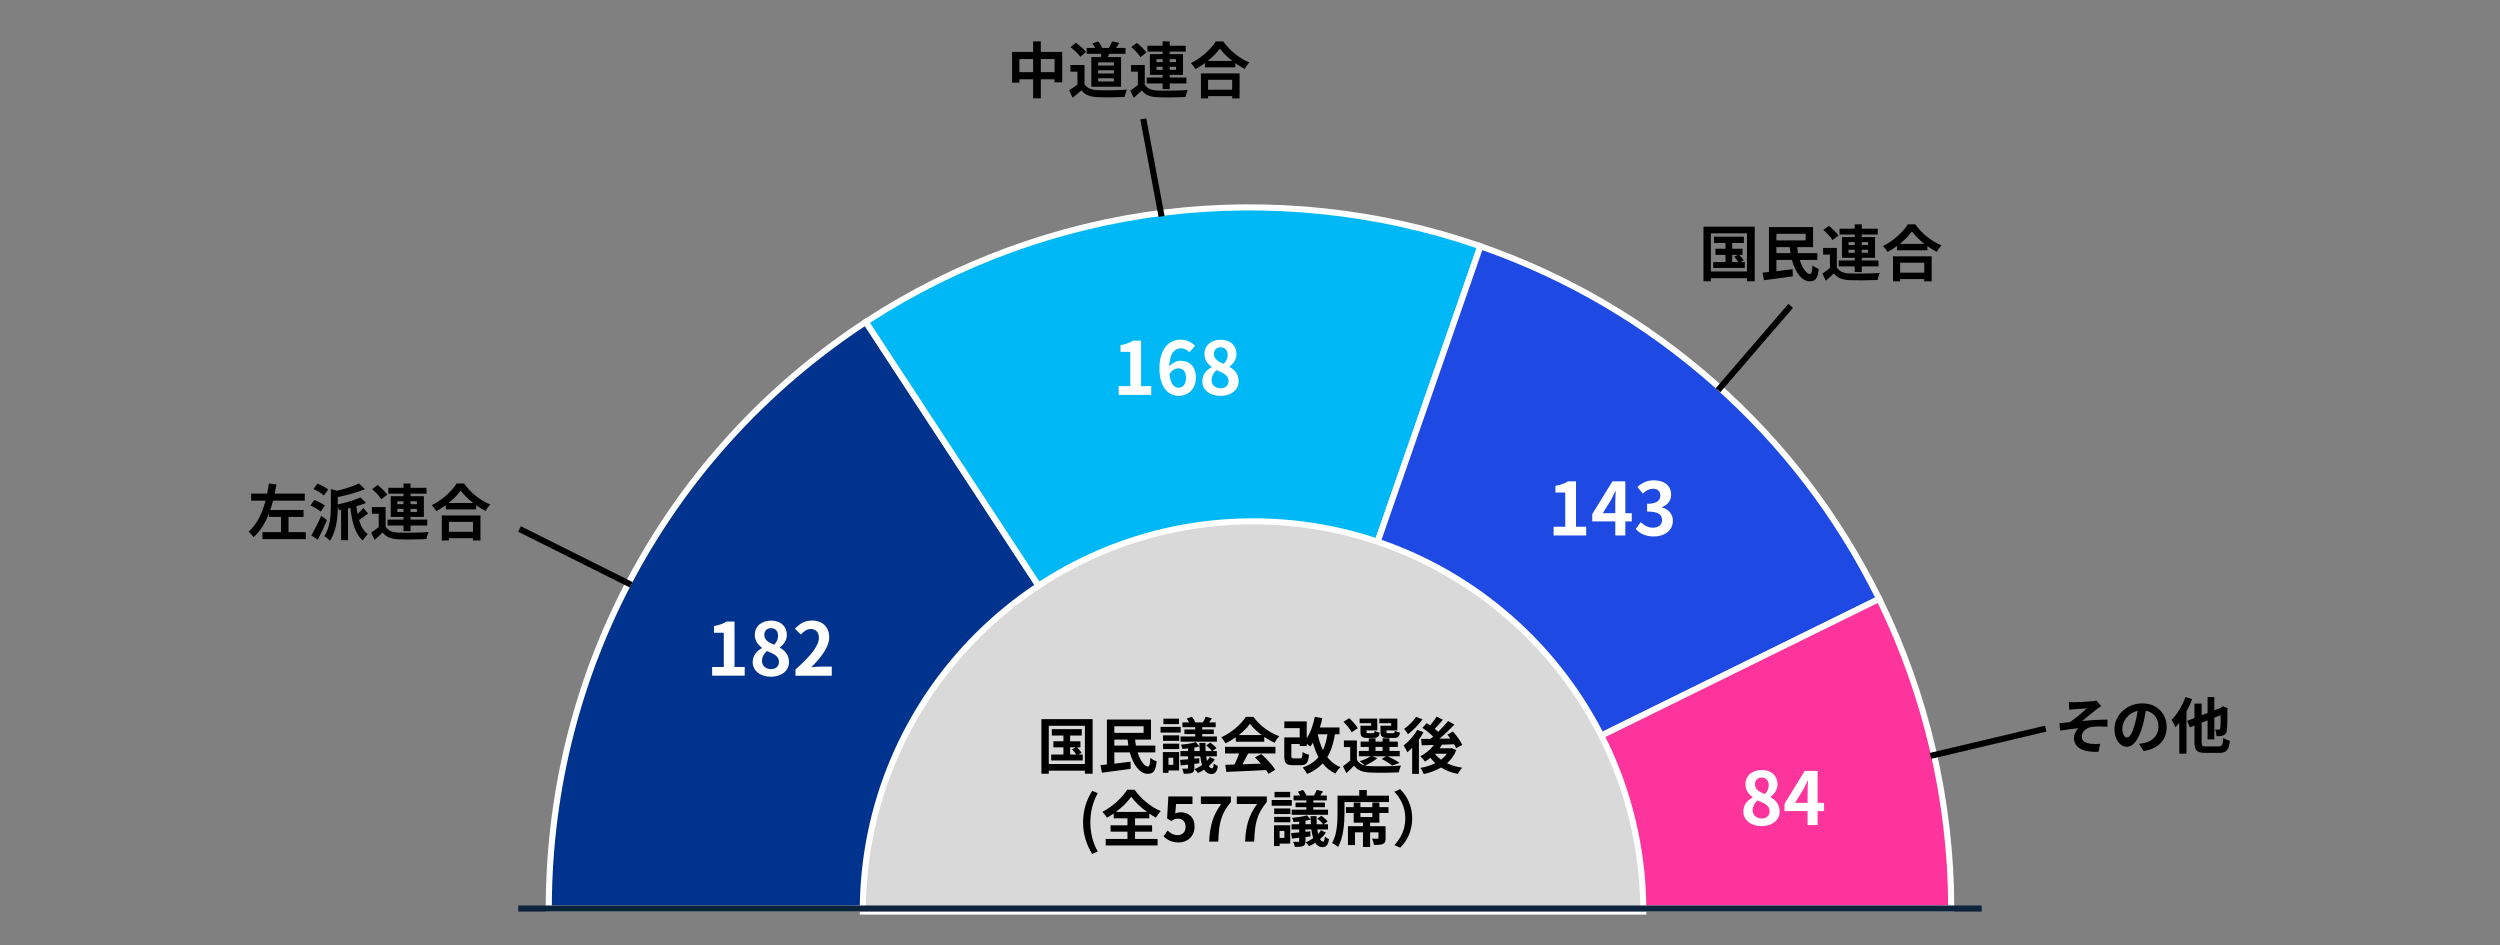 <?xml version="1.0" encoding="UTF-8"?>
<svg id="_レイヤー_1" data-name="レイヤー_1" xmlns="http://www.w3.org/2000/svg" viewBox="0 0 820 310">
  <rect x="0" y="0" width="820" height="310" fill="#808080" stroke="none"/>
  <g>
    <g>
      <path d="M180,298c0-77.565,39.095-149.906,103.981-192.404l63.01,96.202c-32.443,21.25-51.991,57.419-51.991,96.202h-115Z" style="fill: #00338d; fill-rule: evenodd;"/>
      <path d="M296,299h-117v-1c0-78.172,39.041-150.411,104.433-193.24l.836-.548,64.106,97.875-.836.548c-32.272,21.138-51.54,56.789-51.54,95.366v1ZM181.002,297h113.002c.326-38.537,19.545-74.098,51.605-95.487l-61.916-94.53c-64.051,42.342-102.364,113.235-102.691,190.018Z" style="fill: #fff;"/>
    </g>
    <g>
      <path d="M283.981,105.596c59.709-39.108,134.19-48.278,201.603-24.821l-37.793,108.612c-33.706-11.728-70.947-7.142-100.801,12.411l-63.01-96.202Z" style="fill: #00b8f5; fill-rule: evenodd;"/>
      <path d="M346.703,203.182l-64.105-97.875.836-.548c29.424-19.272,63.428-31.73,98.338-36.028,34.91-4.299,70.921-.46,104.142,11.099l.944.329-38.45,110.5-.944-.329c-33.18-11.544-70.535-6.945-99.924,12.304l-.836.548ZM285.367,105.886l61.915,94.531c29.495-18.948,66.684-23.526,99.893-12.3l37.136-106.725c-32.669-11.205-68.019-14.897-102.294-10.677-34.276,4.22-67.674,16.377-96.649,35.17Z" style="fill: #fff;"/>
    </g>
    <g>
      <path d="M485.584,80.774c57.099,19.868,104.081,61.42,130.778,115.663l-103.181,50.781c-13.348-27.121-36.838-47.897-65.389-57.831l37.793-108.613Z" style="fill: #1e49e2; fill-rule: evenodd;"/>
      <path d="M512.725,248.557l-.442-.897c-13.316-27.058-36.336-47.417-64.82-57.328l-.944-.329,38.45-110.502.944.329c28.54,9.93,54.488,25.116,77.124,45.136,22.636,20.02,40.879,43.917,54.223,71.03l.441.897-104.976,51.665ZM449.063,188.776c28.235,10.091,51.104,30.317,64.569,57.105l101.389-49.899c-13.188-26.509-31.119-49.893-53.31-69.519-22.19-19.625-47.59-34.565-75.512-44.415l-37.136,106.727Z" style="fill: #fff;"/>
    </g>
    <g>
      <path d="M616.362,196.437c15.55,31.599,23.638,66.345,23.638,101.563h-115c0-17.608-4.044-34.983-11.82-50.781l103.181-50.781Z" style="fill: #fd349c; fill-rule: evenodd;"/>
      <path d="M641,299h-117v-1c0-17.358-4.052-34.766-11.717-50.34l-.441-.897,104.976-51.665.442.897c15.531,31.561,23.741,66.833,23.741,102.004v1ZM525.996,297h113.001c-.153-34.2-8.128-68.466-23.093-99.223l-101.389,49.899c7.372,15.317,11.331,32.326,11.48,49.324Z" style="fill: #fff;"/>
    </g>
  </g>
  <g>
    <path d="M366.927,126.654h3.816v-11.233h-3.216v-2.184c1.776-.336,3-.792,4.128-1.488h2.616v14.905h3.336v2.856h-10.681v-2.856Z" style="fill: #fff;"/>
    <path d="M390.111,115.541c-.624-.72-1.704-1.296-2.736-1.296-2.04,0-3.72,1.536-3.864,5.977.96-1.176,2.496-1.896,3.648-1.896,2.976,0,5.088,1.776,5.088,5.593,0,3.648-2.544,5.928-5.569,5.928-3.384,0-6.384-2.712-6.384-8.977,0-6.625,3.288-9.457,6.865-9.457,2.16,0,3.744.912,4.824,2.016l-1.872,2.112ZM389.007,123.918c0-2.112-.984-3.097-2.521-3.097-.96,0-2.016.504-2.904,1.873.336,3.24,1.536,4.488,3.024,4.488,1.32,0,2.4-1.104,2.4-3.264Z" style="fill: #fff;"/>
    <path d="M394.358,125.094c0-2.28,1.392-3.744,3.048-4.632v-.12c-1.368-.984-2.352-2.328-2.352-4.224,0-2.856,2.256-4.681,5.353-4.681,3.144,0,5.16,1.896,5.16,4.729,0,1.752-1.104,3.216-2.28,4.057v.12c1.632.888,2.977,2.328,2.977,4.752,0,2.688-2.376,4.752-5.977,4.752-3.384,0-5.929-1.968-5.929-4.752ZM402.975,124.974c0-1.848-1.632-2.616-3.936-3.552-.96.768-1.632,1.968-1.632,3.289,0,1.608,1.32,2.64,2.977,2.64,1.488,0,2.592-.84,2.592-2.376ZM402.687,116.381c0-1.44-.864-2.473-2.353-2.473-1.2,0-2.16.792-2.16,2.208,0,1.68,1.368,2.496,3.24,3.24.864-.912,1.272-1.92,1.272-2.976Z" style="fill: #fff;"/>
  </g>
  <g>
    <path d="M233.585,218.774h3.816v-11.233h-3.216v-2.184c1.776-.336,3-.792,4.128-1.488h2.616v14.905h3.336v2.856h-10.681v-2.856Z" style="fill: #fff;"/>
    <path d="M246.881,217.214c0-2.28,1.392-3.744,3.048-4.632v-.12c-1.368-.984-2.352-2.328-2.352-4.224,0-2.856,2.256-4.681,5.353-4.681,3.144,0,5.16,1.896,5.16,4.729,0,1.752-1.104,3.216-2.28,4.057v.12c1.632.888,2.977,2.328,2.977,4.752,0,2.688-2.376,4.752-5.977,4.752-3.384,0-5.929-1.968-5.929-4.752ZM255.498,217.094c0-1.848-1.632-2.616-3.936-3.552-.96.768-1.632,1.968-1.632,3.289,0,1.608,1.32,2.64,2.977,2.64,1.488,0,2.592-.84,2.592-2.376ZM255.21,208.502c0-1.44-.864-2.473-2.353-2.473-1.2,0-2.16.792-2.16,2.208,0,1.68,1.368,2.496,3.24,3.24.864-.912,1.272-1.92,1.272-2.976Z" style="fill: #fff;"/>
    <path d="M260.921,219.591c4.824-4.32,7.681-7.657,7.681-10.393,0-1.8-.984-2.88-2.665-2.88-1.296,0-2.376.84-3.264,1.824l-1.92-1.92c1.632-1.729,3.216-2.688,5.64-2.688,3.36,0,5.593,2.16,5.593,5.473,0,3.216-2.665,6.672-5.905,9.841.888-.096,2.064-.192,2.88-.192h3.864v2.976h-11.905v-2.04Z" style="fill: #fff;"/>
  </g>
  <g>
    <path d="M571.813,266.214c0-2.28,1.392-3.744,3.048-4.632v-.12c-1.368-.984-2.352-2.328-2.352-4.224,0-2.856,2.256-4.681,5.353-4.681,3.144,0,5.16,1.896,5.16,4.729,0,1.752-1.104,3.216-2.28,4.057v.12c1.632.888,2.977,2.328,2.977,4.752,0,2.688-2.376,4.752-5.977,4.752-3.384,0-5.929-1.968-5.929-4.752ZM580.43,266.094c0-1.848-1.632-2.616-3.936-3.552-.96.768-1.632,1.968-1.632,3.289,0,1.608,1.32,2.64,2.977,2.64,1.488,0,2.592-.84,2.592-2.376ZM580.142,257.502c0-1.44-.864-2.473-2.353-2.473-1.2,0-2.16.792-2.16,2.208,0,1.68,1.368,2.496,3.24,3.24.864-.912,1.272-1.92,1.272-2.976Z" style="fill: #fff;"/>
    <path d="M598.286,266.022h-2.112v4.608h-3.289v-4.608h-7.561v-2.4l6.625-10.753h4.225v10.465h2.112v2.688ZM592.885,263.334v-3.625c0-1.032.096-2.64.144-3.672h-.096c-.432.936-.912,1.92-1.416,2.88l-2.76,4.417h4.128Z" style="fill: #fff;"/>
  </g>
  <g>
    <path d="M509.585,172.774h3.816v-11.233h-3.216v-2.184c1.776-.336,3-.792,4.128-1.488h2.616v14.905h3.336v2.856h-10.681v-2.856Z" style="fill: #fff;"/>
    <path d="M535.218,171.022h-2.112v4.608h-3.288v-4.608h-7.561v-2.4l6.625-10.753h4.225v10.465h2.112v2.688ZM529.818,168.334v-3.625c0-1.032.096-2.64.144-3.672h-.096c-.432.936-.912,1.92-1.416,2.88l-2.76,4.417h4.128Z" style="fill: #fff;"/>
    <path d="M536.513,173.495l1.656-2.232c1.056,1.032,2.352,1.824,3.96,1.824,1.8,0,3.024-.888,3.024-2.472,0-1.752-1.032-2.832-4.896-2.832v-2.544c3.265,0,4.321-1.128,4.321-2.712,0-1.392-.864-2.208-2.376-2.232-1.272.024-2.304.624-3.36,1.584l-1.8-2.16c1.536-1.344,3.241-2.184,5.329-2.184,3.433,0,5.761,1.68,5.761,4.729,0,1.92-1.08,3.312-2.977,4.056v.12c2.016.552,3.552,2.04,3.552,4.369,0,3.264-2.856,5.16-6.24,5.16-2.808,0-4.705-1.056-5.953-2.472Z" style="fill: #fff;"/>
  </g>
  <g>
    <path d="M283,299c0-70.692,57.308-128,128-128s128,57.308,128,128h-256Z" style="fill: #d9d9d9; fill-rule: evenodd;"/>
    <path d="M540,300h-258v-1c0-71.131,57.869-129,129-129s129,57.869,129,129v1ZM284.004,298h253.992c-.539-69.57-57.301-126-126.996-126s-126.457,56.43-126.996,126Z" style="fill: #fff;"/>
  </g>
  <rect x="170" y="297" width="480" height="2" style="fill: #0c233c;"/>
  <g>
    <path d="M358.384,235.883v17.904h-2.541v-1h-11.842v1h-2.42v-17.904h16.803ZM355.843,250.586v-12.522h-11.842v12.522h11.842ZM355.143,247.485v1.94h-10.362v-1.94h4.021v-2.36h-3.301v-2h3.301v-1.88h-3.801v-2.081h9.822v2.081h-3.821v1.88h3.381v2h-1.101c.54.56,1.18,1.3,1.5,1.78l-1.04.58h1.4ZM351.002,247.485h2c-.34-.54-.9-1.22-1.36-1.74l1.22-.62h-1.86v2.36Z"/>
    <path d="M373.143,246.785c.86,2.721,2.241,4.661,3.401,4.641.46,0,.68-.84.78-2.861.54.48,1.44.96,2.061,1.141-.34,3.36-1.18,4.101-2.981,4.101-2.601-.02-4.721-2.98-5.821-7.021h-5.081v3.701c1.701-.22,3.541-.44,5.301-.66l.08,2.361c-3.301.46-6.841.92-9.442,1.26l-.48-2.48c.621-.06,1.34-.12,2.101-.22v-14.743h14.463v6.582h-5.201c.06.68.14,1.34.26,1.98h6.361v2.22h-5.801ZM365.501,238.224v2.16h9.602v-2.16h-9.602ZM370.102,244.565c-.1-.64-.18-1.3-.24-1.98h-4.361v1.98h4.601Z"/>
    <path d="M387.262,240.284h-6.602v-1.88h6.602v1.88ZM386.741,252.707h-3.48v.8h-1.84v-6.822h5.321v6.021ZM381.48,241.184h5.301v1.82h-5.301v-1.82ZM381.48,243.925h5.301v1.78h-5.301v-1.78ZM386.722,237.523h-5.121v-1.801h5.121v1.801ZM383.261,248.545v2.301h1.58v-2.301h-1.58ZM398.444,249.086c-.52.78-1.18,1.52-1.94,2.18.3.5.66.76,1.041.76.3,0,.5-.52.56-1.6.4.36.94.64,1.36.82-.28,1.92-.9,2.621-2.141,2.621-1.02,0-1.78-.52-2.36-1.42-.68.44-1.36.8-2.041,1.101-.24-.36-.76-.92-1.14-1.24.84-.34,1.7-.82,2.5-1.38-.26-.82-.46-1.78-.6-2.861h-1.94v.76l1.6-.16.04,1.681-1.64.2v1.34c0,.92-.18,1.34-.78,1.621-.64.26-1.5.28-2.681.28-.08-.5-.34-1.2-.58-1.68.68.02,1.44.02,1.66.02.24-.02.32-.08.32-.3v-1.04c-.86.12-1.68.2-2.4.28l-.22-1.821c.76-.06,1.64-.14,2.621-.22v-.96h-2.5v-1.72h2.5v-.86c-.64.08-1.26.12-1.86.16-.06-.4-.28-1-.46-1.38,1.681-.16,3.681-.46,4.861-.84l1.22,1.4c-.02-.38-.04-.76-.04-1.14h1.98c0,.96.02,1.86.06,2.661h2.061c-.4-.58-1.2-1.34-1.9-1.84l1.36-.94c.74.5,1.64,1.28,2.04,1.84l-1.3.94h1.42v1.72h-3.521c.08.56.18,1.041.28,1.48.36-.38.7-.8.96-1.24l1.6.78ZM392.042,238.523h-4.201v-1.58h2.18c-.22-.42-.5-.88-.76-1.26l1.68-.581c.44.541.92,1.32,1.14,1.841h2.46c.34-.561.72-1.32.9-1.841l2.081.5c-.34.48-.66.94-.94,1.34h2.161v1.58h-4.421v.74h3.801v1.5h-3.801v.8h4.821v1.701h-11.922v-1.701h4.821v-.8h-3.561v-1.5h3.561v-.74ZM393.523,246.345c-.04-.48-.06-1-.08-1.521-.52.14-1.1.26-1.7.38v1.14h1.78Z"/>
    <path d="M405.341,241.824c-1.061.76-2.221,1.44-3.381,2-.28-.58-.9-1.48-1.4-2,3.421-1.5,6.582-4.341,8.082-6.702h2.481c2.12,2.941,5.301,5.221,8.461,6.342-.6.62-1.12,1.48-1.54,2.18-1.1-.52-2.261-1.18-3.361-1.94v1.581h-9.342v-1.46ZM401.8,244.945h16.543v2.201h-8.962c-.58,1.18-1.24,2.42-1.84,3.541,1.92-.06,3.981-.14,6.021-.22-.62-.72-1.3-1.44-1.96-2.04l2.101-1.101c1.78,1.561,3.641,3.641,4.581,5.141l-2.22,1.34c-.2-.38-.48-.8-.8-1.24-4.701.26-9.642.46-13.042.62l-.32-2.32,3.021-.1c.54-1.12,1.101-2.44,1.521-3.621h-4.641v-2.201ZM413.823,241.104c-1.54-1.16-2.92-2.46-3.841-3.701-.86,1.22-2.14,2.521-3.661,3.701h7.501Z"/>
    <path d="M437.864,240.844c-.5,3.021-1.3,5.481-2.5,7.502,1.1,1.42,2.521,2.561,4.301,3.281-.56.48-1.3,1.44-1.64,2.12-1.72-.82-3.081-1.94-4.201-3.34-1.32,1.44-2.98,2.581-5.081,3.46-.26-.54-.98-1.6-1.44-2.121,2.24-.8,3.9-1.9,5.161-3.4-.76-1.4-1.34-2.981-1.821-4.721-.28.46-.58.86-.9,1.24-.24-.24-.7-.58-1.14-.9v.72h-2.301v-.66h-2.741v3.94c0,.7.12.8.84.8h2.041c.6,0,.72-.28.8-2.101.48.36,1.48.76,2.12.9-.28,2.721-.9,3.421-2.7,3.421h-2.601c-2.181,0-2.821-.64-2.821-3.001v-6.121h5.061v-3.041h-5.041v-2.201h7.342v5.501c1.26-1.86,2.14-4.381,2.64-7.001l2.481.44c-.22,1.04-.48,2.061-.8,3.041h6.421v2.24h-1.48ZM432.223,240.844c.4,1.901.94,3.641,1.7,5.181.7-1.46,1.18-3.181,1.48-5.181h-3.181Z"/>
    <path d="M451.763,248.666c-1.0.94-2.681,1.86-4.041,2.42.5.12,1.04.18,1.64.2,2.461.12,7.362.06,10.163-.18-.26.541-.601,1.581-.7,2.221-2.541.14-6.962.18-9.462.06-2.4-.1-4.041-.68-5.241-2.241-.76.8-1.541,1.581-2.501,2.441l-1.12-2.261c.72-.52,1.601-1.18,2.361-1.86v-4.421h-2.061v-2.181h4.261v6.401c.54.94,1.42,1.521,2.581,1.801-.4-.4-1.2-1.081-1.68-1.4,1.3-.4,2.7-.96,3.541-1.601h-3.801v-1.76h3.261v-1.32h-2.681v-1.74h2.681v-1.061h2.201v1.061h2.32v-1.061h2.26v1.061h2.741v1.74h-2.741v1.32h3.361v1.76h-3.901c1.38.66,2.961,1.521,3.861,2.161l-2.42.88c-.76-.62-2.161-1.54-3.481-2.18l1.521-.86h-4.661l1.741.6ZM443.321,240.184c-.44-.98-1.641-2.421-2.661-3.421l1.88-1.2c1.04.96,2.3,2.3,2.801,3.301l-2.021,1.32ZM449.742,237.203h-3.781v-1.5h5.781v3.86h-3.541v.42c0,.42.08.5.6.5h1.541c.4,0,.48-.12.56-.78.34.26,1.1.5,1.64.6-.2,1.36-.74,1.741-1.94,1.741h-2.1c-1.761,0-2.261-.46-2.261-2.061v-1.94h3.501v-.84ZM451.163,246.305h2.32v-1.32h-2.32v1.32ZM456.304,237.203h-3.881v-1.5h5.901v3.86h-3.581v.4c0,.44.1.52.6.52h1.621c.4,0,.48-.12.56-.8.36.26,1.14.5,1.66.6-.2,1.38-.72,1.761-1.98,1.761h-2.141c-1.8,0-2.26-.46-2.26-2.061v-1.94h3.501v-.84Z"/>
    <path d="M466.921,240.164c-.44.8-.96,1.62-1.52,2.42v11.242h-2.221v-8.562c-.52.56-1.04,1.04-1.561,1.48-.22-.52-.86-1.72-1.24-2.22,1.681-1.26,3.421-3.201,4.461-5.141l2.081.78ZM466.582,235.943c-1.26,1.72-3.121,3.661-4.781,4.881-.3-.48-.88-1.32-1.24-1.741,1.42-1,3.081-2.661,3.921-3.961l2.101.82ZM477.664,246.025c-.68,1.761-1.74,3.181-3.041,4.321,1.44.68,3.121,1.18,4.981,1.46-.5.5-1.12,1.42-1.42,2.041-2.121-.42-3.961-1.12-5.521-2.101-1.66.98-3.601,1.681-5.661,2.141-.22-.6-.72-1.54-1.14-2.021,1.78-.3,3.46-.82,4.921-1.56-.58-.52-1.12-1.101-1.58-1.741-.6.46-1.2.88-1.801,1.24-.32-.46-1.08-1.34-1.54-1.76,1.7-.86,3.341-2.18,4.461-3.701l-4.001.12-.2-2.101c.9,0,1.94,0,3.081-.02.28-.24.58-.5.86-.76-.92-.94-2.32-2.06-3.521-2.84l1.42-1.541c.34.22.72.46,1.1.72.78-.9,1.62-2,2.14-2.9l2.061,1.06c-.86,1.04-1.84,2.121-2.681,2.96.42.34.82.68,1.141,1,1.22-1.18,2.36-2.44,3.221-3.541l2.1,1.16c-1.44,1.521-3.221,3.221-4.901,4.641l3.581-.06c-.32-.46-.66-.88-1-1.28l1.84-1.02c1.16,1.3,2.48,3.101,3.041,4.381l-2,1.12c-.16-.38-.38-.84-.66-1.32-1.32.06-2.681.1-3.981.14-.24.4-.5.8-.78,1.18h3.621l.38-.08,1.48.66ZM470.662,247.245c.521.72,1.2,1.36,1.98,1.94.76-.58,1.4-1.22,1.92-1.96h-3.881l-.02.02Z"/>
    <path d="M355.25,269.725c0-3.981,1.101-7.262,2.981-10.342l1.84.78c-1.681,2.92-2.44,6.301-2.44,9.562,0,3.301.76,6.661,2.44,9.582l-1.84.78c-1.88-3.101-2.981-6.341-2.981-10.362Z"/>
    <path d="M372.293,275.166h7.401v2.141h-17.023v-2.141h7.141v-2.38h-5.541v-2.081h5.541v-2.3h-4.521v-1.581c-.72.5-1.46.96-2.22,1.38-.3-.56-.96-1.42-1.5-1.92,3.421-1.72,6.642-4.801,8.122-7.241h2.46c2.14,3.041,5.401,5.661,8.562,7.001-.62.64-1.14,1.4-1.58,2.14-.72-.4-1.44-.84-2.161-1.34v1.561h-4.681v2.3h5.601v2.081h-5.601v2.38ZM376.193,266.304c-2.08-1.52-4-3.341-5.161-4.961-1.14,1.62-2.92,3.421-5.001,4.961h10.162Z"/>
    <path d="M381.63,274.306l1.36-1.88c.84.82,1.88,1.5,3.261,1.5,1.541,0,2.621-.98,2.621-2.72,0-1.721-1-2.681-2.5-2.681-.88,0-1.36.22-2.221.78l-1.34-.88.4-7.182h7.921v2.46h-5.381l-.28,3.141c.58-.28,1.1-.42,1.78-.42,2.481,0,4.561,1.48,4.561,4.701,0,3.301-2.44,5.201-5.181,5.201-2.34,0-3.901-.92-5.001-2.021Z"/>
    <path d="M400.552,263.704h-6.662v-2.46h9.842v1.78c-3.441,4.201-3.901,7.222-4.141,13.023h-2.981c.26-5.141,1.12-8.422,3.941-12.343Z"/>
    <path d="M412.332,263.704h-6.662v-2.46h9.842v1.78c-3.441,4.201-3.901,7.222-4.141,13.023h-2.981c.26-5.141,1.12-8.422,3.941-12.343Z"/>
    <path d="M423.711,264.284h-6.602v-1.88h6.602v1.88ZM423.191,276.707h-3.48v.8h-1.84v-6.822h5.321v6.021ZM417.93,265.184h5.301v1.82h-5.301v-1.82ZM417.93,267.925h5.301v1.78h-5.301v-1.78ZM423.171,261.523h-5.121v-1.801h5.121v1.801ZM419.71,272.545v2.301h1.58v-2.301h-1.58ZM434.894,273.086c-.52.78-1.18,1.52-1.94,2.18.3.5.66.76,1.041.76.3,0,.5-.52.56-1.6.4.36.94.64,1.36.82-.28,1.92-.9,2.621-2.141,2.621-1.02,0-1.78-.52-2.36-1.42-.68.44-1.36.8-2.041,1.101-.24-.36-.76-.92-1.14-1.24.84-.34,1.7-.82,2.5-1.38-.26-.82-.46-1.78-.6-2.861h-1.94v.76l1.6-.16.04,1.681-1.64.2v1.34c0,.92-.18,1.34-.78,1.621-.64.26-1.5.28-2.681.28-.08-.5-.34-1.2-.58-1.68.68.02,1.44.02,1.66.02.24-.02.32-.08.32-.3v-1.04c-.86.12-1.681.2-2.4.28l-.22-1.821c.76-.06,1.64-.14,2.621-.22v-.96h-2.5v-1.72h2.5v-.86c-.64.08-1.26.12-1.86.16-.06-.4-.28-1-.46-1.38,1.68-.16,3.681-.46,4.861-.84l1.22,1.4c-.02-.38-.04-.76-.04-1.14h1.98c0,.96.02,1.86.06,2.661h2.061c-.4-.58-1.2-1.34-1.9-1.84l1.36-.94c.74.5,1.641,1.28,2.041,1.84l-1.3.94h1.42v1.72h-3.521c.08.56.18,1.041.28,1.48.36-.38.7-.8.96-1.24l1.6.78ZM428.492,262.523h-4.201v-1.58h2.18c-.22-.42-.5-.88-.76-1.26l1.68-.581c.44.541.92,1.32,1.14,1.841h2.46c.34-.561.72-1.32.9-1.841l2.081.5c-.34.48-.66.94-.94,1.34h2.161v1.58h-4.421v.74h3.801v1.5h-3.801v.8h4.821v1.701h-11.922v-1.701h4.821v-.8h-3.561v-1.5h3.561v-.74ZM429.973,270.345c-.04-.48-.06-1-.08-1.521-.52.14-1.1.26-1.7.38v1.14h1.78Z"/>
    <path d="M455.594,260.983v2.1h-14.603v3.501c0,3.221-.3,8.142-2.121,11.222-.4-.4-1.4-1.06-1.94-1.3,1.661-2.84,1.78-7.001,1.78-9.922v-5.601h7.122v-1.861h2.48v1.861h7.282ZM452.433,264.744h3v1.92h-3v3.181h-3.041v1.14h5.081v3.921c0,1-.16,1.58-.9,1.92-.66.3-1.62.32-2.9.32-.1-.64-.36-1.48-.64-2.061.74.04,1.54.04,1.78.02.24,0,.32-.06.32-.24v-1.86h-2.74v4.801h-2.341v-4.801h-2.62v4.181h-2.301v-6.201h4.921v-1.14h-3.041v-3.181h-2.541v-1.92h2.541v-1.48h2.201v1.48h3.921v-1.48h2.3v1.48ZM450.133,266.665h-3.921v1.32h3.921v-1.32Z"/>
    <path d="M463.191,268.445c0,4.281-1.78,7.481-3.94,9.602l-1.9-.84c2-2.16,3.581-4.921,3.581-8.762s-1.581-6.602-3.581-8.762l1.9-.84c2.16,2.121,3.94,5.321,3.94,9.602Z"/>
  </g>
  <g>
    <path d="M348.406,17.027v9.982h-2.501v-1h-4.521v6.241h-2.521v-6.241h-4.501v1.1h-2.4v-10.082h6.901v-3.461h2.521v3.461h7.022ZM338.864,23.669v-4.301h-4.501v4.301h4.501ZM345.905,23.669v-4.301h-4.521v4.301h4.521Z"/>
    <path d="M355.723,27.61c.82,1.34,2.321,1.88,4.401,1.96,2.341.1,6.842.04,9.502-.16-.26.56-.62,1.72-.74,2.4-2.401.12-6.421.16-8.802.06-2.46-.1-4.101-.66-5.401-2.221-.88.78-1.76,1.561-2.861,2.401l-1.16-2.481c.86-.5,1.86-1.16,2.741-1.84v-4.221h-2.3v-2.181h4.621v6.282ZM354.343,18.628c-.62-.96-2.04-2.281-3.221-3.161l1.761-1.44c1.2.84,2.661,2.081,3.341,3.021l-1.881,1.581ZM361.064,18.728c.08-.36.14-.72.2-1.08h-4.841v-1.92h2.781c-.24-.48-.58-1.02-.92-1.44l1.88-.7c.541.6,1.101,1.46,1.3,2.041l-.24.1h2.5c.38-.64.82-1.541,1.06-2.161l2.36.5c-.36.6-.72,1.18-1.06,1.66h3.081v1.92h-5.341c-.16.38-.34.74-.5,1.08h4.381v9.722h-9.742v-9.722h3.101ZM365.345,20.448h-5.141v1.04h5.141v-1.04ZM365.345,23.049h-5.141v1.04h5.141v-1.04ZM365.345,25.669h-5.141v1.06h5.141v-1.06Z"/>
    <path d="M375.483,27.709c.78,1.34,2.18,1.9,4.221,1.98,2.4.1,7.122.04,9.882-.18-.28.56-.62,1.66-.74,2.32-2.48.12-6.722.16-9.162.06-2.38-.1-3.981-.68-5.181-2.221-.8.78-1.62,1.541-2.641,2.401l-1.12-2.361c.78-.5,1.68-1.16,2.48-1.84v-4.361h-2.24v-2.181h4.501v6.381ZM374.063,18.748c-.56-.98-1.88-2.36-3-3.32l1.82-1.36c1.12.9,2.5,2.22,3.141,3.181l-1.96,1.5ZM381.345,27.37h-5.221v-1.94h5.221v-.88h-4.181v-6.801h4.181v-.82h-4.981v-1.92h4.981v-1.42h2.32v1.42h5.241v1.92h-5.241v.82h4.361v6.801h-4.361v.88h5.481v1.94h-5.481v1.86h-2.32v-1.86ZM379.324,20.368h2.021v-.96h-2.021v.96ZM381.345,22.909v-1h-2.021v1h2.021ZM383.665,19.408v.96h2.081v-.96h-2.081ZM385.746,21.908h-2.081v1h2.081v-1Z"/>
    <path d="M401.225,13.586c2.14,3.061,5.381,5.602,8.562,6.882-.58.62-1.12,1.4-1.54,2.14-1.021-.52-2.061-1.18-3.061-1.9v1.38h-9.962v-1.4c-.98.72-2.041,1.38-3.101,1.96-.32-.58-.98-1.44-1.5-1.94,3.441-1.66,6.642-4.681,8.142-7.122h2.46ZM393.903,24.069h12.683v8.202h-2.44v-.74h-7.902v.74h-2.34v-8.202ZM404.205,19.988c-1.66-1.3-3.141-2.74-4.101-4.061-.94,1.34-2.34,2.76-3.98,4.061h8.082ZM396.243,26.169v3.261h7.902v-3.261h-7.902Z"/>
  </g>
  <g>
    <path d="M575.546,74.347v17.904h-2.541v-1h-11.842v1h-2.42v-17.904h16.803ZM573.005,89.05v-12.522h-11.842v12.522h11.842ZM572.305,85.949v1.94h-10.362v-1.94h4.021v-2.36h-3.301v-2h3.301v-1.88h-3.801v-2.081h9.822v2.081h-3.821v1.88h3.381v2h-1.101c.54.56,1.18,1.3,1.5,1.78l-1.04.58h1.4ZM568.165,85.949h2c-.34-.54-.9-1.22-1.36-1.74l1.22-.62h-1.86v2.36Z"/>
    <path d="M590.305,85.249c.86,2.721,2.241,4.661,3.401,4.641.46,0,.68-.84.78-2.861.54.48,1.44.96,2.061,1.141-.34,3.36-1.18,4.101-2.981,4.101-2.601-.02-4.721-2.98-5.821-7.021h-5.081v3.701c1.701-.22,3.541-.44,5.301-.66l.08,2.361c-3.301.46-6.841.92-9.442,1.26l-.48-2.48c.621-.06,1.34-.12,2.101-.22v-14.743h14.463v6.582h-5.201c.06.68.14,1.34.26,1.98h6.361v2.22h-5.801ZM582.663,76.688v2.16h9.602v-2.16h-9.602ZM587.264,83.029c-.1-.64-.18-1.3-.24-1.98h-4.361v1.98h4.601Z"/>
    <path d="M602.483,87.709c.78,1.34,2.18,1.9,4.221,1.98,2.4.1,7.122.04,9.882-.18-.28.56-.62,1.66-.74,2.32-2.48.12-6.722.16-9.162.06-2.38-.1-3.981-.68-5.181-2.221-.8.78-1.62,1.541-2.641,2.401l-1.12-2.361c.78-.5,1.68-1.16,2.48-1.84v-4.361h-2.24v-2.181h4.501v6.381ZM601.063,78.748c-.56-.98-1.88-2.36-3-3.32l1.82-1.36c1.12.9,2.5,2.22,3.141,3.181l-1.96,1.5ZM608.345,87.37h-5.221v-1.94h5.221v-.88h-4.181v-6.801h4.181v-.82h-4.981v-1.92h4.981v-1.42h2.32v1.42h5.241v1.92h-5.241v.82h4.361v6.801h-4.361v.88h5.481v1.94h-5.481v1.86h-2.32v-1.86ZM606.324,80.368h2.021v-.96h-2.021v.96ZM608.345,82.909v-1h-2.021v1h2.021ZM610.665,79.408v.96h2.081v-.96h-2.081ZM612.746,81.908h-2.081v1h2.081v-1Z"/>
    <path d="M628.225,73.586c2.14,3.061,5.381,5.602,8.562,6.882-.58.62-1.12,1.4-1.54,2.14-1.021-.52-2.061-1.18-3.061-1.9v1.38h-9.962v-1.4c-.98.72-2.041,1.38-3.101,1.96-.32-.58-.98-1.44-1.5-1.94,3.441-1.66,6.642-4.681,8.142-7.122h2.46ZM620.903,84.069h12.683v8.202h-2.44v-.74h-7.902v.74h-2.34v-8.202ZM631.205,79.988c-1.66-1.3-3.141-2.74-4.101-4.061-.94,1.34-2.34,2.76-3.98,4.061h8.082ZM623.243,86.169v3.261h7.902v-3.261h-7.902Z"/>
  </g>
  <g>
    <path d="M680.463,230.327c.841,0,4.562-.18,5.762-.32.64-.06,1.101-.16,1.38-.24l1.561,1.82c-.4.28-1.14.76-1.54,1.1-1.421,1.12-3.381,2.761-4.721,3.821,2.66-.28,5.921-.48,8.341-.48v2.34c-1.9-.12-3.88-.12-5.081.04-1.82.26-3.34,1.541-3.34,3.161,0,1.561,1.22,2.161,3,2.38,1.101.12,2.28.1,3.021.04l-.52,2.601c-5.081.22-8.042-1.3-8.042-4.601,0-1.22.72-2.44,1.44-3.121-1.801.14-4.021.44-6.001.78l-.24-2.4c1.06-.1,2.44-.28,3.461-.4,1.78-1.161,4.36-3.401,5.581-4.501-.801.06-3.241.18-4.041.26-.5.04-1.16.12-1.78.18l-.12-2.541c.62.06,1.2.08,1.88.08Z"/>
    <path d="M701.624,243.99c.76-.1,1.32-.2,1.84-.32,2.541-.6,4.501-2.42,4.501-5.301,0-2.741-1.479-4.781-4.141-5.241-.28,1.681-.62,3.521-1.18,5.381-1.181,4.001-2.901,6.441-5.062,6.441-2.181,0-4.041-2.42-4.041-5.761,0-4.561,3.981-8.482,9.122-8.482,4.901,0,8.002,3.421,8.002,7.742,0,4.161-2.561,7.122-7.562,7.882l-1.48-2.341ZM700.084,237.989c.46-1.46.819-3.161,1.06-4.801-3.28.68-5.021,3.561-5.021,5.741,0,2.0.8,2.981,1.54,2.981.82,0,1.62-1.24,2.421-3.921Z"/>
    <path d="M719.023,229.347c-.52,1.34-1.16,2.721-1.86,4.021v13.843h-2.36v-10.182c-.42.56-.84,1.061-1.26,1.5-.221-.54-.881-1.84-1.28-2.4,1.8-1.801,3.561-4.641,4.561-7.502l2.2.72ZM727.686,244.81c1.181,0,1.38-.48,1.561-2.741.54.36,1.521.76,2.16.92-.32,2.96-1.021,3.961-3.541,3.961h-4.421c-2.841,0-3.66-.78-3.66-3.521v-5.461l-1.501.58-.92-2.101,2.421-.94v-4.721h2.36v3.781l1.94-.74v-5.181h2.221v4.301l2.02-.76.301-.24.439-.3,1.621.62-.08.36c-.021,3.481-.061,5.881-.181,6.762-.1,1-.46,1.52-1.12,1.8-.62.28-1.561.3-2.261.28-.04-.66-.239-1.66-.52-2.18.44.02,1,.04,1.22.04.28,0,.421-.08.501-.46.079-.36.119-1.68.14-4.301l-2.08.82v7.122h-2.221v-6.242l-1.94.76v6.401c0,1.2.2,1.38,1.48,1.38h4.061Z"/>
  </g>
  <rect x="377" y="38.721" width="2" height="32.558" transform="translate(-3.662 70.603) rotate(-10.62)"/>
  <g>
    <path d="M100.286,174.53v2.3h-14.203v-2.3h6.081v-4.981h-3.9v-1.22c-1.16,3.041-2.821,5.821-5.121,7.902-.36-.54-1.08-1.42-1.561-1.9,2.801-2.42,4.48-6.182,5.521-10.122h-4.722v-2.301h5.241c.24-1.12.42-2.24.58-3.321l2.48.3c-.18,1-.359,2.021-.58,3.021h9.862v2.301h-10.402c-.28,1.02-.56,2.06-.92,3.061h10.922v2.28h-4.94v4.981h5.661Z"/>
    <path d="M105.203,167.809c-.74-.66-2.221-1.5-3.421-2l1.28-1.8c1.18.42,2.74,1.18,3.501,1.8l-1.36,2ZM107.243,170.609c-.9,2.14-2,4.461-3.001,6.401l-2.14-1.4c.92-1.541,2.24-4.081,3.26-6.421l1.881,1.42ZM106.223,162.527c-.7-.68-2.22-1.6-3.421-2.1l1.32-1.801c1.181.46,2.741,1.28,3.521,1.94l-1.421,1.96ZM120.726,168.429c-1.06.72-2.08,1.581-2.96,2.141.6,2.021,1.521,3.661,2.9,4.641-.54.46-1.3,1.42-1.66,2.101-2.541-2.16-3.541-6.021-4.081-10.722l-.78.18v10.422h-2.261v-9.942l-.66.12c-.08-.32-.239-.78-.42-1.2-.02,3.161-.359,7.961-2.601,11.222-.319-.5-1.26-1.24-1.84-1.5,1.98-2.96,2.16-7.021,2.16-9.942v-5.541l2.04.56c2.681-.66,5.422-1.521,7.202-2.401l1.94,1.881c-2.541,1.06-5.861,1.96-8.902,2.6v2.401c2.721-.58,5.642-1.42,7.422-2.301l1.86,1.801c-.96.42-2.061.78-3.201,1.12.101.88.221,1.72.381,2.521.7-.62,1.42-1.38,1.9-1.98l1.56,1.82Z"/>
    <path d="M126.483,172.709c.779,1.34,2.18,1.9,4.221,1.98,2.4.1,7.121.04,9.882-.18-.28.56-.62,1.66-.74,2.32-2.48.12-6.722.16-9.162.06-2.38-.1-3.98-.68-5.181-2.221-.801.78-1.62,1.541-2.641,2.401l-1.12-2.361c.78-.5,1.68-1.16,2.48-1.84v-4.361h-2.24v-2.181h4.501v6.381ZM125.062,163.748c-.56-.98-1.88-2.36-3-3.32l1.82-1.36c1.12.9,2.5,2.22,3.141,3.181l-1.961,1.5ZM132.345,172.37h-5.222v-1.94h5.222v-.88h-4.182v-6.801h4.182v-.82h-4.981v-1.92h4.981v-1.42h2.32v1.42h5.241v1.92h-5.241v.82h4.36v6.801h-4.36v.88h5.48v1.94h-5.48v1.86h-2.32v-1.86ZM130.324,165.368h2.021v-.96h-2.021v.96ZM132.345,167.909v-1h-2.021v1h2.021ZM134.665,164.408v.96h2.08v-.96h-2.08ZM136.745,166.908h-2.08v1h2.08v-1Z"/>
    <path d="M152.225,158.586c2.14,3.061,5.381,5.602,8.562,6.882-.58.62-1.12,1.4-1.54,2.14-1.021-.52-2.061-1.18-3.061-1.9v1.38h-9.963v-1.4c-.979.72-2.04,1.38-3.101,1.96-.32-.58-.98-1.44-1.5-1.94,3.44-1.66,6.642-4.681,8.142-7.122h2.461ZM144.902,169.069h12.683v8.202h-2.44v-.74h-7.901v.74h-2.341v-8.202ZM155.205,164.988c-1.66-1.3-3.141-2.74-4.102-4.061-.939,1.34-2.34,2.76-3.98,4.061h8.082ZM147.243,171.169v3.261h7.901v-3.261h-7.901Z"/>
  </g>
  <rect x="187.724" y="162.188" width="2" height="40.955" transform="translate(-59.042 269.818) rotate(-63.445)"/>
  <rect x="557.159" y="113.17" width="36.519" height="2" transform="translate(113.356 475.611) rotate(-49.256)"/>
  <rect x="632.667" y="242.465" width="38.853" height="2" transform="translate(-38.514 156.503) rotate(-13.297)"/>
</svg>